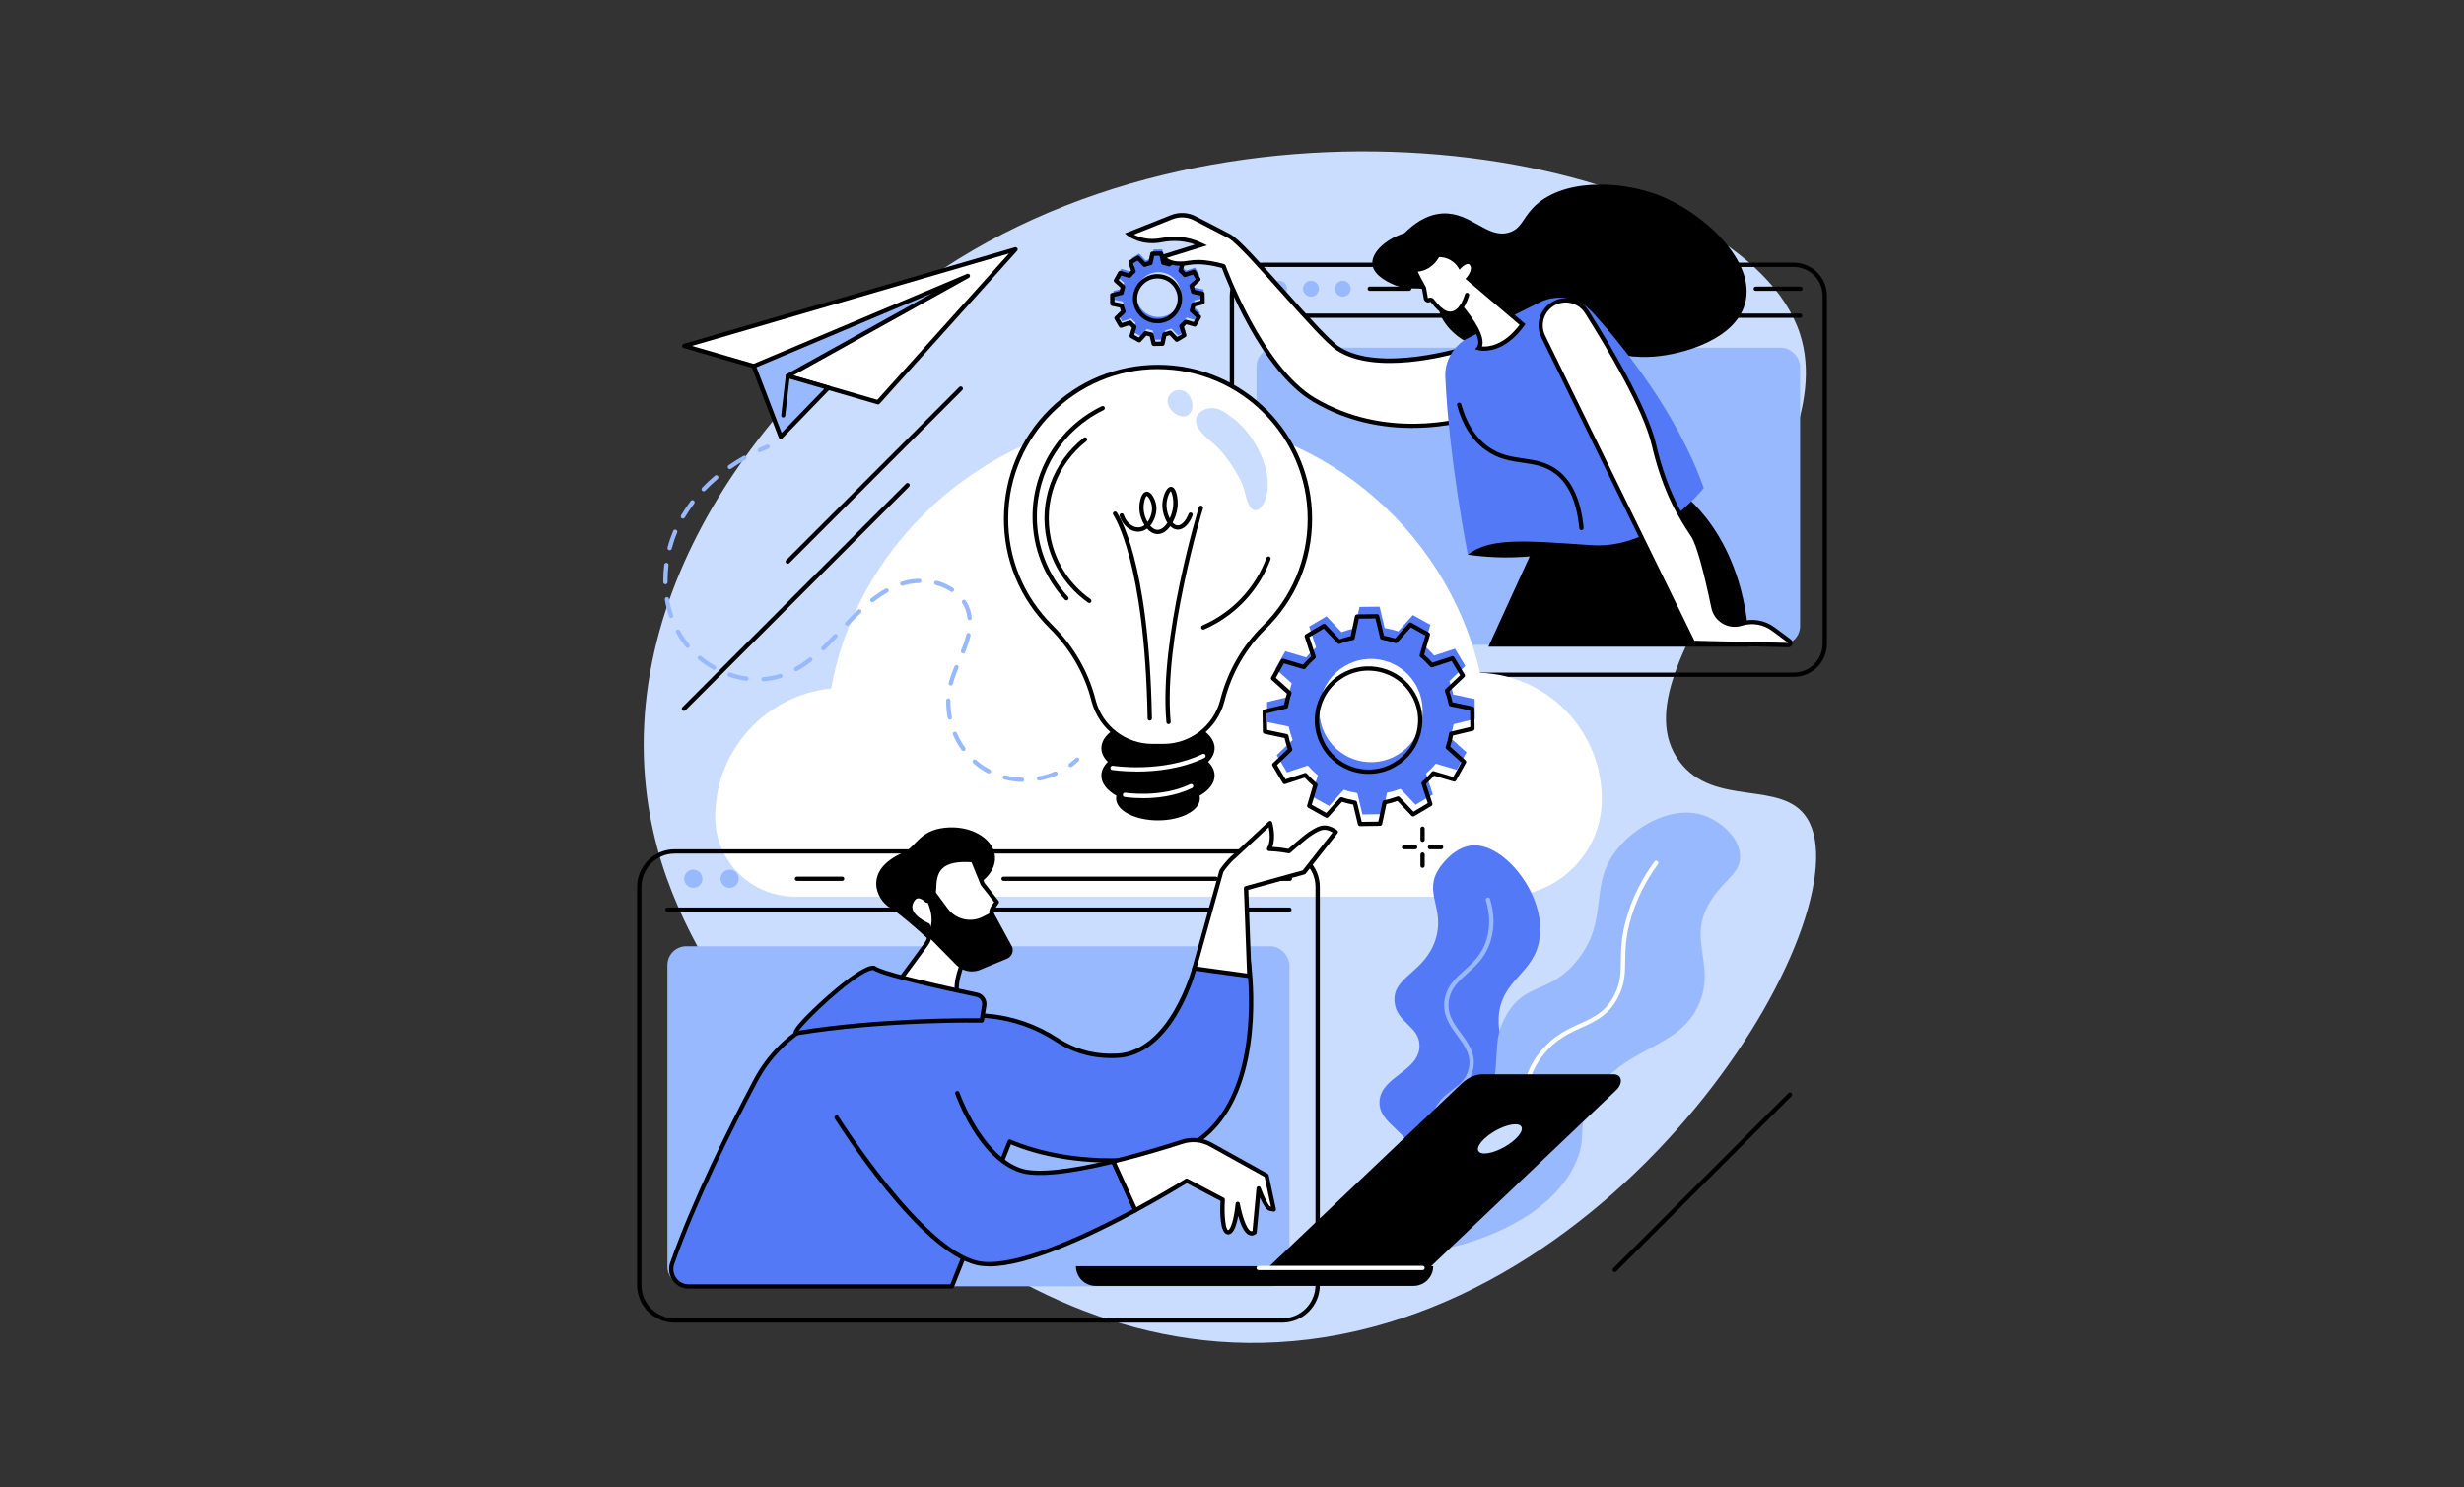 <?xml version="1.0" encoding="UTF-8"?>
<svg id="Group_1021" data-name="Group 1021" xmlns="http://www.w3.org/2000/svg" viewBox="0 0 530 320">
  <rect x="0" y="0" width="530" height="320" fill="#333333" stroke="none"/>
  <defs>
    <style>
      .cls-1, .cls-2, .cls-3, .cls-4, .cls-5 {
        stroke-width: 0px;
      }

      .cls-2 {
        fill: #5479f7;
      }

      .cls-3 {
        fill: #99b9ff;
      }

      .cls-4 {
        fill: #caddff;
      }

      .cls-5 {
        fill: #fff;
      }
    </style>
  </defs>
  <g id="Cloud_collaboration" data-name="Cloud collaboration">
    <path class="cls-4" d="m209.28,53.84c-34.86,20.27-74.66,63.88-70.53,113.52,1.78,21.39,11.1,36.48,18.02,47.7,4.56,7.39,49.26,77.43,117.98,73.7,74.6-4.05,126.79-92.29,113.96-112.7-5.34-8.5-20.03-2.17-27.49-12.28-15.28-20.72,35.84-61.55,25.94-91.98-11.76-36.16-109.69-57.61-177.89-17.96Z"/>
    <g>
      <path class="cls-1" d="m385.84,145.62h-114.19c-3.93,0-7.13-3.2-7.13-7.13V63.64c0-3.93,3.2-7.13,7.13-7.13h114.19c3.93,0,7.13,3.2,7.13,7.13v74.85c0,3.93-3.2,7.13-7.13,7.13Zm-114.19-88.18c-3.42,0-6.2,2.78-6.2,6.2v74.85c0,3.42,2.78,6.2,6.2,6.2h114.19c3.42,0,6.2-2.78,6.2-6.2V63.64c0-3.42-2.78-6.2-6.2-6.2h-114.19Z"/>
      <g>
        <path class="cls-1" d="m387.2,68.38h-116.92c-.26,0-.46-.21-.46-.46s.21-.46.46-.46h116.92c.26,0,.46.21.46.46s-.21.46-.46.46Z"/>
        <path class="cls-3" d="m276.86,62.11c0,.94-.77,1.71-1.71,1.71s-1.71-.77-1.71-1.71.77-1.71,1.71-1.71,1.71.77,1.71,1.71Z"/>
        <path class="cls-3" d="m283.7,62.11c0,.94-.77,1.71-1.71,1.71s-1.71-.77-1.71-1.71.77-1.71,1.71-1.71,1.71.77,1.71,1.71Z"/>
        <path class="cls-3" d="m290.53,62.11c0,.94-.77,1.71-1.71,1.71s-1.71-.77-1.71-1.71.77-1.71,1.71-1.71,1.71.77,1.71,1.71Z"/>
        <path class="cls-1" d="m387.29,62.57h-9.63c-.26,0-.46-.21-.46-.46s.21-.46.46-.46h9.63c.26,0,.46.21.46.46s-.21.46-.46.46Z"/>
        <path class="cls-1" d="m373.33,62.57h-39.87c-.26,0-.46-.21-.46-.46s.21-.46.46-.46h39.87c.26,0,.46.21.46.46s-.21.46-.46.46Z"/>
        <path class="cls-1" d="m303.12,62.57h-8.49c-.26,0-.46-.21-.46-.46s.21-.46.46-.46h8.49c.26,0,.46.21.46.46s-.21.46-.46.46Z"/>
      </g>
      <rect class="cls-3" x="270.28" y="74.8" width="116.92" height="63.93" rx="4.06" ry="4.06"/>
    </g>
    <path class="cls-5" d="m344.54,171.86c0-14.67-11.64-26.62-26.19-27.12-7.29-31.61-35.61-55.18-69.44-55.18s-64.14,25.26-70.13,58.55c-14.01,1.42-24.94,13.25-24.94,27.64,0,.06,0,.13,0,.19.06,9.4,7.77,16.96,17.17,16.96h152.39c11.36,0,20.84-8.98,21.13-20.34,0-.23,0-.47,0-.71Z"/>
    <g>
      <path class="cls-1" d="m275.8,284.55h-130.67c-4.46,0-8.09-3.63-8.09-8.09v-85.66c0-4.46,3.63-8.09,8.09-8.09h130.67c4.46,0,8.09,3.63,8.09,8.09v85.66c0,4.46-3.63,8.09-8.09,8.09Zm-130.67-100.91c-3.95,0-7.16,3.21-7.16,7.16v85.66c0,3.95,3.21,7.16,7.16,7.16h130.67c3.95,0,7.16-3.21,7.16-7.16v-85.66c0-3.95-3.21-7.16-7.16-7.16h-130.67Z"/>
      <g>
        <path class="cls-1" d="m277.36,196.16h-133.8c-.26,0-.46-.21-.46-.46s.21-.46.46-.46h133.8c.26,0,.46.21.46.46s-.21.46-.46.46Z"/>
        <path class="cls-3" d="m151.09,189.05c0,1.08-.88,1.96-1.96,1.96s-1.96-.88-1.96-1.96.88-1.96,1.96-1.96,1.96.88,1.96,1.96Z"/>
        <path class="cls-3" d="m158.91,189.05c0,1.08-.88,1.96-1.96,1.96s-1.96-.88-1.96-1.96.88-1.96,1.96-1.96,1.96.88,1.96,1.96Z"/>
        <circle class="cls-5" cx="164.78" cy="189.05" r="1.96" transform="translate(-57.07 305.99) rotate(-76.72)"/>
        <path class="cls-1" d="m277.46,189.51h-11.02c-.26,0-.46-.21-.46-.46s.21-.46.46-.46h11.02c.26,0,.46.21.46.46s-.21.46-.46.46Z"/>
        <path class="cls-1" d="m261.49,189.51h-45.63c-.26,0-.46-.21-.46-.46s.21-.46.46-.46h45.63c.26,0,.46.21.46.46s-.21.46-.46.46Z"/>
        <path class="cls-1" d="m181.14,189.51h-9.71c-.26,0-.46-.21-.46-.46s.21-.46.46-.46h9.71c.26,0,.46.21.46.46s-.21.46-.46.46Z"/>
      </g>
      <rect class="cls-3" x="143.56" y="203.57" width="133.8" height="73.16" rx="4.06" ry="4.06"/>
    </g>
    <g>
      <path class="cls-1" d="m259.87,163.9c.89-.88,1.39-1.89,1.39-2.96,0-3.52-5.45-6.37-12.18-6.37s-12.18,2.85-12.18,6.37c0,1.07.5,2.08,1.39,2.96-.89.88-1.39,1.89-1.39,2.96,0,1.67,1.23,3.19,3.24,4.33-.04.19-.07.38-.07.58,0,2.6,4.04,4.72,9.01,4.72s9.01-2.11,9.01-4.72c0-.2-.03-.39-.07-.58,2.01-1.14,3.24-2.66,3.24-4.33,0-1.07-.5-2.08-1.39-2.96Z"/>
      <g>
        <g>
          <path class="cls-5" d="m281.76,111.62c0-18.05-14.63-32.68-32.68-32.68-18.02,0-32.56,14.44-32.68,32.46-.06,9.17,3.66,17.48,9.69,23.45,4.35,4.31,7.52,9.66,9.07,15.59l.07.29c1.5,5.75,6.69,9.77,12.63,9.77h2.44c5.94,0,11.14-4.02,12.63-9.77l.05-.17c1.53-5.88,4.57-11.29,8.93-15.53,6.08-5.93,9.86-14.22,9.86-23.39Z"/>
          <path class="cls-1" d="m250.3,160.95h-2.44c-6.15,0-11.53-4.16-13.08-10.11l-.07-.29c-1.49-5.75-4.59-11.06-8.94-15.37-6.4-6.33-9.89-14.78-9.83-23.78.06-8.84,3.53-17.11,9.77-23.31,6.24-6.2,14.54-9.61,23.38-9.61,0,0,0,0,0,0,18.28,0,33.14,14.87,33.14,33.14,0,9.01-3.55,17.43-10,23.72-4.22,4.12-7.27,9.42-8.8,15.32l-.04.17c-1.55,5.96-6.93,10.11-13.08,10.11Zm-1.22-81.55c-17.65,0-32.1,14.35-32.22,32-.06,8.75,3.34,16.96,9.55,23.12,4.48,4.43,7.65,9.89,9.19,15.8l.07.29c1.44,5.55,6.45,9.42,12.18,9.42h2.44c5.73,0,10.74-3.87,12.18-9.42l.04-.17c1.58-6.07,4.71-11.51,9.05-15.75,6.27-6.12,9.72-14.31,9.72-23.06,0-17.77-14.45-32.22-32.22-32.22Z"/>
        </g>
        <g>
          <path class="cls-1" d="m251.35,155.79c-.24,0-.44-.18-.46-.42-1.65-17.8,6.9-45.98,6.98-46.27.08-.24.33-.38.58-.31.24.07.38.33.31.58-.09.28-8.58,28.29-6.95,45.91.02.25-.16.48-.42.5-.01,0-.03,0-.04,0Z"/>
          <path class="cls-1" d="m247.31,155.03c-.25,0-.46-.2-.46-.45-.62-34.09-7.31-43.7-7.38-43.8-.15-.21-.1-.5.1-.65.21-.15.5-.1.65.1.28.39,6.93,9.95,7.56,44.32,0,.26-.2.47-.45.47,0,0,0,0,0,0Z"/>
          <path class="cls-1" d="m248.98,114.89s-.07,0-.11,0c-.83-.04-1.56-.5-2.14-1.17-.56.42-1.19.64-1.85.66-.02,0-.04,0-.06,0-1.71,0-3.34-1.37-3.99-3.35-.08-.24.05-.5.3-.58.24-.08.5.05.58.3.52,1.6,1.86,2.74,3.15,2.71.54-.01.98-.22,1.32-.48-.59-.94-.96-2.07-1.07-3.01-.16-1.39.17-3.03.74-3.75.21-.27.46-.41.73-.44.19-.02.49.01.83.29.66.54,1.22,1.8,1.32,2.93.12,1.4-.41,3.02-1.32,4.1.45.52.98.86,1.52.88.79.04,1.56-.58,2.18-1.5-.66-1.02-1.04-2.37-1.09-3.47-.07-1.67.56-3.36,1.19-3.97.29-.28.56-.32.73-.31.16.01.39.09.62.36.57.69.89,2.51.72,4.06-.12,1.02-.49,2.23-1.06,3.27.34.38.73.61,1.13.61.83-.01,1.77-1.03,2.3-2.47.09-.24.35-.36.59-.28.24.09.36.35.28.59-.67,1.85-1.91,3.06-3.15,3.07-.63,0-1.19-.27-1.65-.73-.72.99-1.64,1.69-2.71,1.69Zm-2.32-8.2c-.27.1-.82,1.56-.64,3.17.09.83.39,1.71.82,2.44.66-.88,1.05-2.16.95-3.23-.11-1.27-.87-2.35-1.13-2.38Zm5.18-1.02c-.32.28-.99,1.67-.92,3.27.04.87.3,1.82.69,2.58.37-.78.63-1.66.72-2.51.17-1.5-.21-3-.49-3.35Z"/>
        </g>
        <path class="cls-4" d="m259.09,93.74c1.04,1,2.2,1.86,3.2,2.91,1.07,1.13,1.99,2.46,2.84,3.75.83,1.26,1.6,2.59,2.17,3.98.26.64.4,1.34.59,2,.29,1.02.76,3.32,2.14,3.4.76.05,1.31-.73,1.66-1.3.62-1.01.9-2.19.99-3.36.19-2.46-.45-4.93-1.42-7.17-1-2.33-2.42-4.5-4.18-6.31-.73-.75-1.55-1.48-2.44-2.08-.03-.02-.05-.04-.08-.06-1.03-.78-2.17-1.58-3.5-1.69-1.01-.08-2.09.2-2.88.85-1.92,1.59-.5,3.72.9,5.07Z"/>
        <path class="cls-4" d="m256.25,88.48c.43-.89.28-2.41-.4-3.26,0-.03-.01-.05-.03-.08-1.19-1.96-4.22-1.48-4.65.81-.46,2.4,3.76,5.26,5.08,2.53Z"/>
        <path class="cls-1" d="m258.83,135.44c-.18,0-.35-.1-.43-.28-.1-.23,0-.51.24-.61,6.35-2.75,11.38-8.05,13.78-14.54.09-.24.36-.36.6-.27.24.09.36.36.27.6-2.49,6.72-7.7,12.21-14.28,15.07-.06.03-.12.04-.18.04Z"/>
        <path class="cls-1" d="m229.39,129.16c-.13,0-.25-.05-.34-.15-4.48-4.88-6.95-11.22-6.95-17.85,0-10.2,5.7-19.31,14.88-23.77.23-.11.51-.02.62.21.11.23.02.51-.21.62-8.86,4.31-14.36,13.1-14.36,22.94,0,6.4,2.38,12.52,6.7,17.23.17.19.16.48-.03.65-.09.08-.2.12-.31.12Z"/>
        <path class="cls-1" d="m234.31,129.72c-.09,0-.19-.03-.27-.08-4.53-3.2-7.68-7.94-8.86-13.37-1.82-8.34,1.23-16.81,7.94-22.09.2-.16.49-.12.65.08.16.2.12.49-.08.65-6.43,5.06-9.35,13.17-7.61,21.17,1.13,5.2,4.14,9.74,8.49,12.81.21.15.26.44.11.65-.09.13-.23.2-.38.2Z"/>
      </g>
      <path class="cls-5" d="m244.49,165.98c-3.11,0-5.21-.33-5.26-.33-.25-.04-.42-.28-.38-.53.04-.25.28-.42.53-.38.1.02,10.63,1.64,19.29-2.53.23-.11.51-.01.62.22.11.23.01.51-.22.62-5,2.41-10.6,2.94-14.57,2.94Z"/>
      <path class="cls-5" d="m245.8,171.71c-2.23,0-3.76-.24-3.9-.26-.25-.04-.42-.28-.38-.53.04-.25.28-.42.53-.38.08.01,7.7,1.18,13.95-1.83.23-.11.51-.01.62.22.11.23.01.51-.22.62-3.68,1.77-7.72,2.17-10.6,2.17Z"/>
    </g>
    <g>
      <path class="cls-2" d="m245.03,54.56l-1.61.96.64,1.95c-.33.29-.64.6-.91.94l-1.96-.58-.91,1.64,1.52,1.37c-.14.41-.25.84-.32,1.26l-1.99.48.03,1.87,2,.42c.08.42.2.84.36,1.26l-1.48,1.41.96,1.61,1.95-.64c.29.33.6.64.94.91l-.58,1.96,1.64.91,1.37-1.52c.41.14.84.25,1.26.32l.48,1.99,1.87-.03.42-2c.42-.08.84-.2,1.26-.36l1.41,1.48,1.61-.96-.64-1.95c.33-.29.64-.6.91-.94l1.96.58.91-1.64-1.52-1.37c.14-.41.25-.84.32-1.26l1.99-.48-.03-1.87-2-.42c-.08-.42-.2-.84-.36-1.26l1.48-1.41-.96-1.61-1.95.64c-.29-.33-.6-.64-.94-.91l.58-1.96-1.64-.91-1.37,1.52c-.41-.14-.84-.25-1.26-.32l-.48-1.99-1.87.03-.42,2c-.42.08-.84.2-1.26.36l-1.41-1.48Zm8.31,6.34c1.37,2.29.62,5.25-1.67,6.62-2.29,1.37-5.25.62-6.62-1.67-1.37-2.29-.62-5.25,1.67-6.62,2.29-1.37,5.25-.62,6.62,1.67Z"/>
      <path class="cls-1" d="m248.17,74.44c-.21,0-.4-.15-.45-.35l-.41-1.7c-.25-.05-.5-.11-.74-.19l-1.17,1.3c-.14.16-.38.2-.57.1l-1.64-.91c-.19-.11-.28-.33-.22-.54l.49-1.67c-.19-.17-.37-.35-.55-.53l-1.66.54c-.21.07-.43-.02-.54-.2l-.96-1.61c-.11-.19-.08-.42.08-.57l1.27-1.2c-.08-.24-.15-.49-.21-.74l-1.71-.36c-.21-.04-.36-.23-.37-.45l-.03-1.87c0-.22.14-.41.35-.46l1.7-.41c.05-.25.11-.5.19-.74l-1.3-1.17c-.16-.14-.2-.38-.09-.57l.91-1.64c.11-.19.33-.28.54-.22l1.67.49c.17-.19.35-.37.53-.55l-.54-1.66c-.07-.21.02-.43.2-.54l1.61-.96c.19-.11.42-.08.57.08l1.2,1.27c.24-.08.49-.15.74-.21l.36-1.71c.04-.21.23-.36.45-.37l1.87-.03c.22,0,.41.14.46.35l.41,1.7c.25.05.5.11.74.19l1.17-1.3c.14-.16.38-.2.57-.1l1.64.91c.19.11.28.33.22.54l-.49,1.67c.19.17.37.35.55.53l1.66-.54c.21-.07.43.02.54.2l.96,1.61c.11.19.08.42-.08.57l-1.27,1.2c.08.24.15.49.21.74l1.71.36c.21.04.36.23.37.45l.03,1.87c0,.22-.14.41-.35.46l-1.7.41c-.05.25-.11.5-.19.74l1.3,1.17c.16.14.2.38.1.57l-.91,1.64c-.11.19-.33.28-.54.22l-1.67-.49c-.17.19-.35.37-.54.55l.54,1.66c.07.21-.02.43-.2.54l-1.61.96c-.19.11-.42.08-.57-.08l-1.2-1.27c-.24.08-.49.15-.74.21l-.36,1.71c-.04.21-.23.36-.45.37l-1.87.03s0,0,0,0Zm-1.74-3.24c.05,0,.1,0,.15.03.39.13.79.23,1.19.3.18.03.33.17.37.35l.39,1.63,1.13-.02.35-1.64c.04-.18.18-.32.36-.36.4-.08.79-.19,1.18-.34.17-.07.37-.02.5.11l1.16,1.22.97-.58-.52-1.59c-.06-.18,0-.37.14-.49.31-.27.6-.57.86-.88.12-.14.31-.2.49-.15l1.61.47.55-.99-1.25-1.12c-.14-.12-.19-.32-.13-.5.13-.39.23-.79.3-1.19.03-.18.17-.33.35-.37l1.63-.39-.02-1.13-1.64-.34c-.18-.04-.32-.18-.36-.36-.08-.39-.19-.79-.34-1.18-.07-.17-.02-.37.11-.5l1.22-1.16-.58-.97-1.59.52c-.18.06-.37,0-.49-.14-.27-.31-.57-.6-.88-.86-.14-.12-.2-.31-.15-.49l.47-1.61-.99-.55-1.12,1.25c-.12.14-.32.19-.5.13-.39-.13-.79-.23-1.19-.3-.18-.03-.33-.17-.37-.35l-.39-1.63-1.13.02-.35,1.64c-.04.18-.18.32-.36.36-.39.08-.79.19-1.18.34-.17.07-.37.02-.5-.11l-1.16-1.22-.97.58.52,1.59c.06.18,0,.37-.14.49-.31.27-.6.57-.86.88-.12.14-.31.2-.49.15l-1.61-.47-.55.99,1.25,1.12c.14.12.19.32.13.5-.13.39-.23.79-.3,1.19-.03.18-.17.33-.35.37l-1.63.39.02,1.13,1.64.34c.18.04.32.18.36.36.08.4.19.79.34,1.18.07.17.02.37-.11.5l-1.22,1.16.58.97,1.59-.52c.18-.06.37,0,.49.14.27.31.57.6.88.86.14.12.2.31.15.49l-.47,1.61.99.55,1.12-1.25c.09-.1.22-.15.34-.15Zm2.55-1.65c-1.8,0-3.56-.92-4.55-2.58-.72-1.21-.93-2.64-.59-4.01.35-1.37,1.2-2.52,2.42-3.25,2.5-1.49,5.76-.67,7.25,1.83h0c.72,1.21.93,2.64.59,4.01-.35,1.37-1.2,2.52-2.42,3.25-.85.51-1.78.75-2.7.75Zm-.02-9.65c-.76,0-1.53.2-2.23.62-1,.6-1.71,1.55-1.99,2.68-.29,1.13-.11,2.3.48,3.3,1.23,2.07,3.92,2.74,5.98,1.51,1-.6,1.71-1.55,1.99-2.68.29-1.13.11-2.3-.48-3.3-.82-1.37-2.27-2.13-3.75-2.13Z"/>
    </g>
    <g>
      <path class="cls-1" d="m310.39,68.82c3.52,6,11.77,7.18,13.62,7.39,7.52.84,13.07-2.77,14.57-3.83,2.6,1.6,8.92,4.97,17.15,4.34,6.51-.5,17.48-3.75,19.61-11.36,2.54-9.12-8.93-19.7-18.76-23.44-8.25-3.14-20.83-3.53-26.85,2.81-2.21,2.33-2.55,4.53-5.17,5.3-4.69,1.37-8.14-4.4-14.21-4.11-3.64.18-6.49,2.45-8.25,4.22-4.49,1.48-7.23,4.46-6.9,6.85.35,2.49,4,4.01,4.71,4.3,3.69,1.53,5.65-.01,7.84,1.59,1.94,1.42,1.15,3.4,2.64,5.95Z"/>
      <g>
        <path class="cls-5" d="m315.21,74.99s-18.46,5.9-27.43,0c-4.22-2.77-19.92-22.35-23.33-24.16-2.07-1.1-5.29-2.75-7.49-3.88-1.54-.79-3.34-.87-4.94-.23l-9.17,3.65s2.67,2.14,7.02,1.29c2.8-.55,5.71-.27,8.29.95l.18.08-8.24,2.56s1.25,2.08,5.66,1.28c2.33-.42,5.14.1,7.27.69l.15.08s7.88,21.86,19.43,28.71c16.81,9.96,34.47,3.7,34.47,3.7l-1.87-14.72Z"/>
        <path class="cls-1" d="m303.85,92.08c-6.26,0-13.97-1.23-21.46-5.67-11.13-6.59-18.72-26.48-19.56-28.76-1.95-.53-4.71-1.06-6.97-.66-4.68.85-6.09-1.4-6.14-1.5l-.3-.51,7.6-2.37c-2.19-.81-4.6-.99-7.04-.51-4.51.89-7.28-1.29-7.4-1.38l-.62-.5,9.91-3.94c1.73-.69,3.67-.6,5.32.25,2.29,1.17,5.46,2.8,7.5,3.88,1.79.95,6.54,6.28,11.58,11.92,4.79,5.36,9.74,10.91,11.78,12.25,8.68,5.71,26.85,0,27.03-.05l.53-.17,1.99,15.64-.35.12c-.1.04-5.63,1.94-13.4,1.94Zm-46.25-36.16c1.97,0,4.03.43,5.57.86l.09.04.31.16.06.17c.08.22,7.95,21.79,19.23,28.47,15.12,8.96,31.16,4.57,33.72,3.77l-1.76-13.79c-3.16.94-18.99,5.24-27.29-.22-2.15-1.41-7.14-7-11.96-12.41-4.76-5.34-9.68-10.85-11.32-11.72-2.04-1.08-5.19-2.71-7.48-3.88-1.42-.72-3.08-.8-4.56-.21l-8.31,3.31c1.04.54,3.11,1.29,5.9.74,3-.59,5.96-.25,8.58.99l1.25.59-8.65,2.69c.64.48,2.04,1.09,4.72.61.61-.11,1.26-.16,1.91-.16Z"/>
      </g>
      <path class="cls-1" d="m354.17,111.64s-16.05,10.9-38.45,7.69c0,0,3.03-5.85,8.2-7.95,5.18-2.1,30.25.26,30.25.26Z"/>
      <path class="cls-1" d="m376.26,139.14c-1-24.45-15.09-33.46-15.09-33.46l-29.04,7.24-11.98,26.21h56.11Z"/>
      <path class="cls-2" d="m315.84,72.7l15.27-7.63c3.87-1.93,8.56-1.06,11.46,2.15,6.66,7.35,18.14,21.57,23.91,37.76,0,0-10.37,13.23-24.09,12.31-13.72-.92-21.81-1.8-26.66,2.05,0,0-4.04-20.29-4.85-38.21-.16-3.54,1.79-6.84,4.96-8.43Z"/>
      <path class="cls-1" d="m340.16,114.06c-.24,0-.44-.18-.46-.42-.52-5.53-2.25-9.47-5.14-11.7-2.21-1.7-4.55-2.04-7.02-2.39-2.6-.37-5.29-.76-8.03-2.75-2.88-2.09-4.93-5.32-6.1-9.6-.07-.25.08-.5.33-.57.25-.07.5.08.57.33,1.11,4.07,3.04,7.13,5.75,9.09,2.55,1.85,5.13,2.22,7.62,2.58,2.48.36,5.05.73,7.45,2.58,3.11,2.39,4.96,6.54,5.5,12.34.02.25-.16.48-.42.5-.01,0-.03,0-.04,0Z"/>
      <g>
        <path class="cls-5" d="m364.17,138.3l-32.24-65.92c-1.3-2.67-.21-5.88,2.45-7.2h0c2.47-1.22,5.47-.38,6.94,1.96,4.3,6.82,12.54,20.54,14.39,28.45,2.53,10.83,6.21,16.19,8.46,19.64,1.45,2.23,3.28,10.14,4.38,15.46.56,2.7,3.33,4.33,5.96,3.5h0c2.35-.74,4.92-.31,6.9,1.16l3.47,2.58c.38.28.17.88-.3.86l-20.42-.48Z"/>
        <path class="cls-1" d="m384.61,139.24s-.02,0-.02,0l-20.7-.48-.12-.25-32.24-65.92c-1.41-2.89-.22-6.39,2.67-7.82,2.69-1.33,5.94-.42,7.54,2.12,4.61,7.3,12.61,20.71,14.45,28.59,2.42,10.37,5.87,15.63,8.15,19.12l.24.37c1.45,2.23,3.22,9.72,4.45,15.62.24,1.16.97,2.17,1.99,2.77,1.02.6,2.25.74,3.38.38,2.5-.79,5.23-.33,7.32,1.23l3.47,2.58c.34.25.47.67.33,1.06-.13.39-.48.64-.89.64Zm-20.14-1.4l20.14.47.29-.4-.28.37-3.47-2.58c-1.86-1.38-4.28-1.79-6.48-1.09-1.39.44-2.89.27-4.13-.46-1.25-.73-2.13-1.96-2.43-3.38-1.71-8.22-3.24-13.65-4.32-15.3l-.24-.37c-2.32-3.54-5.82-8.89-8.28-19.41-1.81-7.74-9.75-21.06-14.33-28.31-1.35-2.14-4.08-2.91-6.35-1.79-2.43,1.2-3.43,4.15-2.24,6.58l32.12,65.67Z"/>
      </g>
      <g>
        <g>
          <path class="cls-5" d="m315.88,59.94s1.59-1.81.73-3.12c-.86-1.32-2.57.43-2.57.43,0,0-1.45-2.51-4.75-2.42,0,0-1.41,3.21-5.01,3.19,0,0,.82,1.88,2.04,3.96l.39,2.24c.06.34.44.51.73.34h0c.22-.13.51-.07.66.13.89,1.17,1.86,2.15,2.81,2.58,1.33.59,2.52-.02,3.41-1.16,2.11,2.55,5.21,6.89,3.76,8.77,0,0,4.74,1.37,9.42-5.07l-11.62-9.87Z"/>
          <path class="cls-1" d="m319.24,75.47c-.76,0-1.24-.13-1.3-.15l-.65-.19.42-.54c.88-1.14-.4-4.02-3.41-7.77-1.07,1.1-2.35,1.42-3.59.86-.92-.41-1.93-1.33-2.98-2.72-.01-.02-.04-.03-.06-.02-.27.16-.6.18-.88.04-.28-.13-.49-.39-.54-.7l-.38-2.16c-1.19-2.05-1.99-3.86-2.02-3.93l-.29-.65h.71s.02,0,.03,0c3.22,0,4.51-2.79,4.56-2.91l.12-.27h.29c2.66-.08,4.22,1.41,4.84,2.18.42-.33,1.11-.76,1.79-.69.44.04.82.28,1.09.7.79,1.21,0,2.64-.48,3.31l11.61,9.86-.25.35c-3.39,4.66-6.82,5.39-8.63,5.39Zm-.47-.94c1.31.12,4.65-.12,8.09-4.65l-11.65-9.89.31-.35s1.34-1.57.69-2.56c-.15-.23-.3-.27-.4-.28-.48-.05-1.18.5-1.45.78l-.43.44-.31-.53c-.05-.09-1.28-2.13-4.07-2.19-.42.77-1.81,2.85-4.59,3.15.34.71.96,1.97,1.73,3.3l.04.07.41,2.32.04.02c.42-.25.97-.14,1.27.25.96,1.27,1.85,2.09,2.63,2.44,1.26.56,2.25-.24,2.86-1.02l.36-.45.37.44c2.34,2.84,4.83,6.53,4.11,8.72Z"/>
        </g>
        <path class="cls-1" d="m314.31,66.57c-.11,0-.21-.04-.3-.11-.2-.16-.22-.46-.06-.65.54-.64,1.02-2.01,1.16-2.49.07-.25.33-.39.57-.31.25.07.39.33.31.57-.02.08-.57,1.91-1.34,2.83-.09.11-.22.16-.35.16Z"/>
      </g>
    </g>
    <g>
      <path class="cls-2" d="m285.31,132.59l-3.71,2.21,1.47,4.48c-.77.67-1.47,1.38-2.1,2.15l-4.51-1.33-2.1,3.77,3.51,3.15c-.33.95-.57,1.92-.74,2.91l-4.58,1.1.06,4.31,4.61.97c.19.98.47,1.94.82,2.89l-3.42,3.25,2.21,3.71,4.48-1.47c.67.77,1.39,1.47,2.15,2.1l-1.33,4.51,3.77,2.1,3.15-3.51c.95.33,1.92.57,2.91.74l1.1,4.58,4.32-.06.97-4.61c.98-.19,1.94-.47,2.89-.83l3.25,3.42,3.71-2.21-1.47-4.48c.77-.67,1.47-1.38,2.1-2.15l4.51,1.33,2.1-3.77-3.51-3.15c.33-.95.57-1.92.74-2.91l4.58-1.1-.06-4.31-4.61-.97c-.19-.98-.47-1.94-.82-2.89l3.42-3.25-2.21-3.71-4.48,1.47c-.67-.77-1.38-1.47-2.15-2.1l1.33-4.51-3.77-2.1-3.15,3.51c-.95-.33-1.92-.57-2.91-.74l-1.1-4.58-4.32.06-.97,4.61c-.98.19-1.94.47-2.89.82l-3.25-3.42Zm19.13,14.58c3.14,5.27,1.42,12.09-3.85,15.23-5.27,3.14-12.09,1.42-15.23-3.85-3.14-5.27-1.42-12.09,3.85-15.23,5.27-3.14,12.09-1.42,15.23,3.85Z"/>
      <path class="cls-1" d="m292.54,177.74c-.21,0-.4-.15-.45-.35l-1.03-4.29c-.81-.15-1.61-.35-2.39-.6l-2.94,3.28c-.14.16-.38.2-.57.1l-3.77-2.1c-.19-.11-.28-.33-.22-.54l1.25-4.22c-.62-.53-1.21-1.11-1.77-1.72l-4.19,1.37c-.21.07-.43-.02-.54-.2l-2.21-3.71c-.11-.19-.08-.42.08-.57l3.2-3.04c-.28-.78-.51-1.58-.68-2.37l-4.31-.91c-.21-.04-.36-.23-.37-.45l-.06-4.32c0-.22.14-.41.35-.46l4.29-1.03c.15-.81.35-1.61.6-2.39l-3.28-2.94c-.16-.14-.2-.38-.1-.57l2.1-3.77c.11-.19.33-.28.54-.22l4.22,1.25c.53-.62,1.11-1.21,1.72-1.77l-1.37-4.19c-.07-.21.02-.43.2-.54l3.71-2.21c.19-.11.42-.08.57.08l3.04,3.2c.78-.28,1.58-.51,2.37-.68l.91-4.31c.04-.21.23-.36.45-.37l4.31-.06c.21-.01.41.14.46.35l1.03,4.29c.81.15,1.61.35,2.39.6l2.94-3.28c.14-.16.38-.2.57-.1l3.77,2.1c.19.11.28.33.22.54l-1.25,4.22c.62.53,1.21,1.11,1.77,1.72l4.19-1.37c.21-.07.43.02.54.2l2.21,3.71c.11.19.08.42-.08.57l-3.2,3.04c.28.78.51,1.58.68,2.37l4.31.91c.21.04.36.23.37.45l.06,4.31c0,.22-.14.41-.35.46l-4.29,1.03c-.15.81-.35,1.61-.6,2.39l3.28,2.94c.16.14.2.38.09.57l-2.1,3.77c-.11.19-.33.28-.54.22l-4.22-1.25c-.53.62-1.11,1.21-1.72,1.77l1.37,4.19c.07.21-.02.43-.2.54l-3.71,2.21c-.19.11-.42.08-.57-.08l-3.04-3.2c-.78.28-1.58.51-2.37.68l-.91,4.31c-.04.21-.23.36-.45.37l-4.32.06s0,0,0,0Zm-4.01-6.25c.05,0,.1,0,.15.03.92.32,1.88.56,2.84.72.18.03.33.17.37.35l1.02,4.22,3.57-.05.89-4.24c.04-.18.18-.32.36-.36.94-.18,1.89-.45,2.82-.8.17-.07.37-.02.5.11l2.99,3.15,3.07-1.83-1.35-4.13c-.06-.18,0-.37.14-.49.75-.65,1.44-1.35,2.04-2.1.12-.14.31-.2.49-.15l4.16,1.23,1.74-3.12-3.23-2.9c-.14-.12-.19-.32-.13-.5.32-.92.56-1.87.72-2.84.03-.18.17-.33.35-.37l4.22-1.02-.05-3.57-4.24-.89c-.18-.04-.32-.18-.36-.36-.18-.94-.45-1.89-.8-2.82-.07-.17-.02-.37.11-.5l3.15-2.99-1.83-3.07-4.13,1.35c-.18.06-.37,0-.49-.14-.65-.75-1.35-1.44-2.1-2.04-.14-.12-.2-.31-.15-.49l1.23-4.16-3.12-1.74-2.9,3.23c-.12.14-.32.19-.5.13-.92-.32-1.88-.56-2.84-.72-.18-.03-.33-.17-.37-.35l-1.02-4.22-3.57.05-.89,4.24c-.04.18-.18.32-.36.36-.94.18-1.89.45-2.82.8-.17.07-.37.02-.5-.11l-2.99-3.15-3.07,1.83,1.35,4.13c.06.18,0,.37-.14.49-.75.65-1.44,1.35-2.04,2.1-.12.14-.31.2-.49.15l-4.16-1.23-1.74,3.12,3.23,2.9c.14.12.19.32.13.5-.32.92-.56,1.88-.72,2.84-.03.18-.17.33-.35.37l-4.22,1.02.05,3.57,4.24.89c.18.04.32.18.36.36.18.94.45,1.89.8,2.82.07.17.02.37-.11.5l-3.15,2.99,1.83,3.07,4.13-1.35c.18-.06.37,0,.49.14.65.75,1.35,1.43,2.1,2.04.14.12.2.31.15.49l-1.23,4.16,3.12,1.74,2.9-3.23c.09-.1.22-.15.34-.15Zm5.87-5c-3.94,0-7.79-2.01-9.96-5.64-1.58-2.65-2.04-5.77-1.28-8.76.76-3,2.64-5.52,5.29-7.1,2.65-1.58,5.77-2.04,8.76-1.28,3,.76,5.52,2.64,7.1,5.29,1.58,2.65,2.04,5.77,1.28,8.76-.76,3-2.64,5.52-5.29,7.1-1.85,1.11-3.89,1.63-5.91,1.63Zm-.04-22.22c-1.9,0-3.77.51-5.44,1.51-5.04,3.01-6.69,9.56-3.69,14.6,3.01,5.04,9.56,6.69,14.6,3.69,2.44-1.46,4.17-3.78,4.87-6.53.7-2.76.28-5.62-1.18-8.06h0c-1.46-2.44-3.78-4.17-6.54-4.87-.87-.22-1.75-.33-2.63-.33Z"/>
    </g>
    <g>
      <g>
        <polygon class="cls-5" points="147.18 74.41 188.86 86.53 218.44 53.64 147.18 74.41"/>
        <path class="cls-1" d="m188.86,87s-.09,0-.13-.02l-41.68-12.12c-.2-.06-.33-.24-.33-.44s.14-.39.33-.44l71.26-20.78c.2-.06.41.02.52.2.11.18.09.4-.05.56l-29.58,32.9c-.09.1-.22.15-.34.15Zm-40.02-12.59l39.87,11.6,28.3-31.47-68.17,19.88Z"/>
      </g>
      <g>
        <polygon class="cls-3" points="167.94 93.97 162.13 78.76 208.18 59.34 169.45 80.89 178.17 83.43 167.94 93.97"/>
        <path class="cls-1" d="m167.94,94.43s-.06,0-.09,0c-.16-.03-.28-.14-.34-.29l-5.82-15.21c-.09-.23.02-.5.25-.59l46.06-19.42c.23-.1.49,0,.6.22.11.22.02.49-.19.61l-37.76,21.01,7.65,2.22c.16.05.28.17.32.33.04.16,0,.32-.12.44l-10.22,10.55c-.09.09-.21.14-.33.14Zm-5.22-15.42l5.4,14.11,9.18-9.47-7.97-2.32c-.18-.05-.31-.21-.33-.39-.02-.19.07-.37.23-.46l31.29-17.41-37.8,15.94Z"/>
      </g>
      <path class="cls-1" d="m168.47,89.81s-.03,0-.05,0c-.24-.03-.41-.24-.38-.48l.98-8.49c.03-.24.24-.4.48-.38.24.03.41.24.38.48l-.98,8.49c-.03.22-.21.38-.43.38Z"/>
    </g>
    <g>
      <path class="cls-3" d="m163.42,97.28c-.18,0-.34-.1-.42-.27-.11-.23,0-.51.23-.61.57-.26,1.14-.51,1.72-.74.24-.1.51.02.6.25.1.24-.02.51-.25.6-.56.23-1.13.47-1.68.73-.06.03-.13.04-.19.04Z"/>
      <path class="cls-3" d="m219.82,168.22s0,0-.01,0c-1.28-.04-2.54-.21-3.76-.52-.25-.06-.4-.31-.34-.56.06-.25.31-.4.56-.34,1.15.29,2.35.45,3.56.49.26,0,.46.22.45.48,0,.25-.21.45-.46.45Zm3.68-.28c-.22,0-.41-.16-.46-.38-.05-.25.12-.49.37-.54,1.19-.22,2.35-.56,3.44-1.02.24-.1.51.01.61.25.1.24-.01.51-.25.61-1.16.48-2.38.85-3.63,1.08-.03,0-.06,0-.08,0Zm-10.79-1.53c-.07,0-.15-.02-.22-.05-.23-.12-.45-.24-.68-.38-.86-.51-1.69-1.11-2.45-1.79-.19-.17-.21-.46-.04-.65.17-.19.46-.21.65-.04.72.64,1.49,1.21,2.3,1.68.21.12.42.24.64.35.23.12.31.4.19.63-.08.16-.24.25-.41.25Zm-5.49-4.85c-.14,0-.29-.07-.38-.19-.73-1.02-1.36-2.13-1.86-3.3-.1-.23,0-.51.24-.61.23-.1.51,0,.61.24.48,1.11,1.07,2.16,1.76,3.13.15.21.1.5-.11.65-.08.06-.18.09-.27.09Zm-2.92-6.74c-.22,0-.41-.15-.45-.37-.22-1.11-.33-2.24-.33-3.35,0-.14,0-.28,0-.42,0-.25.21-.45.46-.45,0,0,0,0,.01,0,.26,0,.46.22.45.48,0,.13,0,.27,0,.4,0,1.05.11,2.12.32,3.17.05.25-.11.49-.36.54-.03,0-.06,0-.09,0Zm.21-7.33s-.08,0-.12-.02c-.25-.07-.39-.32-.33-.57.35-1.3.85-2.58,1.25-3.54.1-.24.37-.35.6-.25.24.1.35.37.25.6-.39.94-.87,2.18-1.21,3.43-.06.21-.24.34-.45.34Zm-40.27-.91c-.24,0-.44-.19-.46-.43-.02-.26.17-.48.43-.5,1.21-.09,2.39-.32,3.52-.67.24-.08.5.06.58.3.08.24-.06.5-.3.58-1.2.38-2.45.62-3.73.71-.01,0-.02,0-.04,0Zm-3.69-.12s-.04,0-.06,0c-1.23-.17-2.47-.47-3.68-.88-.24-.08-.37-.35-.29-.59.08-.24.35-.37.59-.29,1.15.4,2.33.68,3.5.84.25.03.43.27.4.52-.03.23-.23.4-.46.4Zm10.69-2.05c-.16,0-.32-.09-.4-.24-.13-.22-.05-.51.18-.63,1-.56,1.98-1.22,3.01-2.02.2-.16.49-.12.65.08.16.2.12.49-.08.65-1.06.83-2.08,1.51-3.13,2.1-.07.04-.15.06-.23.06Zm-17.66-.32c-.08,0-.15-.02-.23-.06-1.1-.62-2.15-1.34-3.11-2.14-.2-.16-.22-.46-.06-.65.16-.2.45-.22.65-.06.92.76,1.93,1.45,2.98,2.04.22.13.3.41.18.63-.09.15-.24.24-.4.24Zm53.57-3.5c-.06,0-.12-.01-.17-.03-.24-.09-.35-.36-.26-.6.55-1.38.9-2.44,1.13-3.44.06-.25.31-.4.56-.35.25.06.41.31.35.56-.24,1.05-.6,2.15-1.17,3.58-.07.18-.25.29-.43.29Zm-30.06-.66c-.12,0-.24-.05-.34-.14-.18-.19-.17-.48.02-.65.77-.73,1.59-1.56,2.59-2.61.18-.19.47-.19.66-.02.19.18.19.47.02.65-1.01,1.06-1.84,1.9-2.62,2.64-.09.09-.2.13-.32.13Zm-29.18-.53c-.13,0-.26-.06-.36-.17-.6-.72-1.15-1.49-1.63-2.28-.17-.28-.33-.56-.49-.85-.12-.22-.04-.51.18-.63.22-.12.51-.04.63.18.15.27.31.55.47.81.46.75.98,1.48,1.56,2.17.16.2.14.49-.06.65-.09.07-.19.11-.3.11Zm34.32-4.79c-.11,0-.23-.04-.32-.13-.19-.18-.19-.47-.02-.65,1-1.05,1.84-1.89,2.63-2.64.19-.18.48-.17.65.02.18.19.17.48-.02.65-.78.74-1.6,1.56-2.59,2.6-.09.1-.21.14-.34.14Zm26.33-1.2c-.23,0-.43-.17-.46-.41-.05-.46-.15-.92-.27-1.37-.19-.67-.48-1.31-.86-1.89-.14-.22-.08-.5.14-.64.21-.14.5-.08.64.14.43.66.75,1.38.97,2.14.14.49.25,1.01.3,1.52.03.25-.15.48-.41.51-.02,0-.04,0-.05,0Zm-64.2-.45c-.19,0-.37-.12-.44-.31-.4-1.17-.71-2.4-.92-3.66-.04-.25.13-.49.38-.53.25-.04.49.13.53.38.2,1.2.5,2.39.88,3.51.08.24-.05.51-.29.59-.05.02-.1.02-.15.02Zm43.28-3.39c-.14,0-.27-.06-.37-.18-.16-.2-.12-.49.08-.65,1.06-.83,2.09-1.51,3.13-2.1.22-.12.51-.05.63.18.13.22.05.51-.18.63-1,.56-1.98,1.22-3.01,2.02-.08.07-.18.1-.28.1Zm17.12-2.21c-.09,0-.18-.02-.25-.08-.95-.63-2.04-1.11-3.24-1.43-.25-.07-.39-.32-.33-.57.07-.25.32-.39.57-.33,1.29.34,2.47.86,3.51,1.55.21.14.27.43.13.64-.09.14-.24.21-.39.21Zm-10.67-1.33c-.2,0-.38-.13-.44-.32-.08-.24.06-.5.3-.58.16-.05.31-.1.47-.14,1.05-.3,2.16-.46,3.3-.48.25,0,.47.2.47.45,0,.26-.2.47-.45.47-1.06.02-2.09.17-3.06.44-.15.04-.3.09-.44.13-.05.01-.09.02-.14.02Zm-50.96-.34c-.25,0-.46-.2-.46-.46,0-.14,0-.28,0-.42,0-1.1.07-2.22.21-3.33.03-.25.26-.43.52-.4.25.03.43.26.4.52-.13,1.07-.2,2.15-.2,3.22,0,.14,0,.27,0,.41,0,.26-.2.47-.46.47,0,0,0,0,0,0Zm.91-7.32s-.08,0-.12-.02c-.25-.07-.39-.32-.33-.57.32-1.21.73-2.41,1.21-3.56.1-.24.37-.35.61-.25.24.1.35.37.25.61-.47,1.11-.86,2.27-1.17,3.44-.06.21-.24.34-.45.34Zm2.85-6.8c-.08,0-.16-.02-.23-.06-.22-.13-.29-.41-.17-.63.62-1.06,1.33-2.11,2.09-3.11.15-.2.45-.24.65-.09.2.16.24.45.09.65-.74.97-1.42,1.99-2.03,3.02-.09.15-.24.23-.4.23Zm4.47-5.87c-.12,0-.23-.04-.32-.13-.18-.18-.19-.47-.01-.66.85-.89,1.77-1.75,2.73-2.56.2-.17.49-.14.65.05.17.2.14.49-.05.65-.94.79-1.83,1.63-2.66,2.5-.09.09-.21.14-.33.14Zm5.63-4.78c-.15,0-.29-.07-.38-.2-.15-.21-.09-.5.12-.64,1.01-.7,2.08-1.37,3.17-1.99.22-.13.51-.05.63.17.13.22.05.51-.17.63-1.07.6-2.11,1.26-3.1,1.94-.08.06-.17.08-.26.08Z"/>
      <path class="cls-3" d="m230.29,165.06c-.14,0-.28-.07-.38-.19-.15-.21-.1-.5.1-.65.49-.35.95-.74,1.38-1.14.19-.17.48-.17.65.02.17.19.16.48-.02.65-.46.43-.96.84-1.47,1.21-.08.06-.18.09-.27.09Z"/>
    </g>
    <path class="cls-1" d="m347.33,273.66c-.12,0-.24-.05-.33-.14-.18-.18-.18-.47,0-.66l37.69-37.69c.18-.18.47-.18.66,0,.18.18.18.47,0,.66l-37.69,37.69c-.09.09-.21.14-.33.14Z"/>
    <path class="cls-1" d="m147.12,152.94c-.12,0-.24-.05-.33-.14-.18-.18-.18-.47,0-.66l48.1-48.1c.18-.18.47-.18.66,0,.18.18.18.47,0,.66l-48.1,48.1c-.09.09-.21.14-.33.14Z"/>
    <path class="cls-1" d="m169.45,121.28c-.12,0-.24-.05-.33-.14-.18-.18-.18-.47,0-.66l37.21-37.21c.18-.18.47-.18.66,0,.18.18.18.47,0,.66l-37.21,37.21c-.09.09-.21.14-.33.14Z"/>
    <g>
      <path class="cls-1" d="m305.99,181.13c-.26,0-.46-.21-.46-.46v-2.4c0-.26.21-.46.46-.46s.46.21.46.46v2.4c0,.26-.21.46-.46.46Z"/>
      <path class="cls-1" d="m305.99,186.71c-.26,0-.46-.21-.46-.46v-2.4c0-.26.21-.46.46-.46s.46.21.46.46v2.4c0,.26-.21.46-.46.46Z"/>
      <path class="cls-1" d="m304.4,182.72h-2.4c-.26,0-.46-.21-.46-.46s.21-.46.46-.46h2.4c.26,0,.46.21.46.46s-.21.46-.46.46Z"/>
      <path class="cls-1" d="m309.98,182.72h-2.4c-.26,0-.46-.21-.46-.46s.21-.46.46-.46h2.4c.26,0,.46.21.46.46s-.21.46-.46.46Z"/>
    </g>
    <g>
      <g>
        <path class="cls-2" d="m296.7,259.86c-1.3-1.72,7.25-4.81,7.14-10.86-.11-5.53-7.32-6.95-7.11-12.01.23-5.42,8.6-6.48,8.6-12.01,0-4.26-4.97-4.9-5.37-9.45-.48-5.47,6.54-6.2,8.83-13.43,2.13-6.75-2.77-9.99.81-15.33.47-.7,3.37-4.85,7.49-4.91,6.7-.1,15.36,10.66,14.08,19.96-1.07,7.84-8.38,8.78-8.81,17.11-.36,7.06,4.79,8.24,3.12,13.71-1.99,6.48-9.87,6.99-11.49,14.29-.85,3.82,1.05,4.89-.51,7.59-3.28,5.71-15.35,7.24-16.77,5.34Z"/>
        <path class="cls-3" d="m299.42,259.19c-.2,0-.38-.13-.44-.33-.08-.24.06-.5.31-.58,5-1.55,8.14-3.69,9.33-6.38.87-1.95.38-3.52-.19-5.33-.58-1.86-1.24-3.98-.32-6.74.97-2.9,2.76-4.24,4.34-5.42,1.51-1.13,2.81-2.1,3.4-4.21.83-2.99-.71-5.1-2.34-7.33-1.68-2.29-3.41-4.66-2.72-8.1.55-2.76,2.3-4.32,4.14-5.97,1.94-1.73,3.94-3.52,4.9-6.95.72-2.56.64-5.31-.23-8.17-.07-.24.06-.5.31-.58.24-.07.5.06.58.31.93,3.03,1,5.96.24,8.69-1.04,3.69-3.24,5.65-5.18,7.39-1.8,1.61-3.36,3-3.85,5.46-.61,3.04.93,5.14,2.56,7.37,1.69,2.31,3.44,4.7,2.49,8.12-.67,2.42-2.23,3.58-3.73,4.71-1.54,1.15-3.13,2.35-4.01,4.97-.83,2.48-.24,4.35.32,6.17.57,1.82,1.16,3.71.15,5.98-1.3,2.94-4.63,5.25-9.9,6.89-.05.01-.09.02-.14.02Z"/>
      </g>
      <g>
        <path class="cls-3" d="m300.38,268.9c-.58-1.33,6.83-3.32,13.06-12.7,3.77-5.68,5.22-11.22,6.54-16.43,3.26-12.88.58-15.4,4.04-21.4,4.15-7.19,9.38-4.42,15.29-11.83,7.29-9.14,1.84-16.5,9.3-24.73,4.08-4.5,11.33-8.49,17.7-6.44,3.86,1.24,7.89,4.86,7.99,8.79.1,3.8-3.53,5.07-6.37,9.69-5.07,8.26.98,13.21-2.25,21.58-4.39,11.36-18.16,9.07-24.05,22.61-2.37,5.45-.33,6.28-2.44,11.48-7.1,17.57-37.66,22.01-38.82,19.38Z"/>
        <path class="cls-5" d="m305.71,268.57c-.18,0-.35-.11-.43-.28-.1-.24.01-.51.25-.61,10.85-4.55,17.63-10.51,20.17-17.72,1.19-3.38,1.32-6.61,1.45-9.74.2-4.86.4-9.44,4.31-14.14,2.75-3.3,5.73-4.66,8.36-5.85,3.02-1.37,5.63-2.56,7.48-6.26,1.29-2.59,1.31-4.6,1.34-7.15.03-2.53.06-5.4,1.31-9.64,1.24-4.18,3.23-8.15,5.92-11.82.15-.21.44-.25.65-.1.21.15.25.44.1.65-2.62,3.58-4.57,7.46-5.77,11.53-1.22,4.11-1.25,6.91-1.28,9.38-.03,2.56-.05,4.77-1.44,7.55-1.99,4-4.87,5.31-7.92,6.69-2.66,1.21-5.41,2.46-8.03,5.6-3.71,4.46-3.9,8.89-4.09,13.59-.13,3.19-.27,6.5-1.51,10-2.63,7.46-9.58,13.61-20.68,18.26-.06.02-.12.04-.18.04Z"/>
      </g>
    </g>
    <g>
      <g>
        <path class="cls-1" d="m307.48,272.73h-34.75l41.65-39.62c1.3-1.24,3-1.99,4.51-1.99h28.2c1.79,0,2.11,1.92.57,3.39l-40.17,38.22Z"/>
        <path class="cls-4" d="m326,245.01c-1.83,1.74-4.82,3.14-6.68,3.14s-1.9-1.41-.07-3.14c1.83-1.74,4.82-3.14,6.68-3.14s1.9,1.41.07,3.14Z"/>
        <path class="cls-1" d="m231.42,272.4h76.86c0,2.34-1.9,4.24-4.24,4.24h-68.37c-2.34,0-4.24-1.9-4.24-4.24h0Z"/>
        <path class="cls-5" d="m305.99,273.24h-35.27c-.26,0-.46-.21-.46-.46s.21-.46.46-.46h35.27c.26,0,.46.21.46.46s-.21.46-.46.46Z"/>
      </g>
      <g>
        <g>
          <path class="cls-1" d="m201.15,203.39s-7.19-6.65-9.83-8.19c-2.64-1.55-5.92-7.89,2.94-11.78,2.87-1.26,3.44-4.75,8.97-5.34,5.53-.6,10.13,2.21,10.73,5.7.6,3.49-2.71,6.51-5.19,6.92-2.47.4-7.63,12.7-7.63,12.7Z"/>
          <g>
            <path class="cls-5" d="m213.65,195.19l.77-1.11-3.05-3.9-2.09-5.12c-5.9-.4-8.27,1.21-8.35,5.74-.05,2.9-1.58,2.97-1.58,2.97,0,0-2.24-2.42-3.41.45-1.16,2.87,3.67,4.86,3.67,4.86h0c.63,1.32.48,2.88-.39,4.06l-8.59,11.67s16.1,4.26,16.27,1.72c.05-.72-.2-1.33-.57-1.85-1.86-2.53,1.5-9.36,1.5-9.36l5.37-2.17c.98-.4,1.51-1.48,1.21-2.5l-1.06-3.66c-.18-.62-.07-1.28.29-1.81Z"/>
            <path class="cls-1" d="m204.62,217.78c-4.41,0-12.93-2.22-14.1-2.53-.15-.04-.27-.15-.32-.29-.05-.14-.03-.31.06-.43l8.59-11.67c.73-1,.89-2.3.41-3.44-.91-.41-4.94-2.43-3.75-5.38.39-.97.96-1.53,1.68-1.66.98-.18,1.9.52,2.29.88.31-.13.95-.63.98-2.47.04-2.15.59-3.68,1.68-4.69,1.38-1.26,3.65-1.74,7.16-1.5.18.01.33.12.4.29l2.07,5.06,3.01,3.85c.12.16.13.38.02.55l-.77,1.11h0c-.29.42-.37.93-.23,1.42l1.06,3.66c.36,1.25-.27,2.57-1.48,3.06l-5.21,2.1c-.93,1.95-2.81,6.89-1.46,8.72.49.67.71,1.39.66,2.15-.01.22-.11.53-.46.79-.43.31-1.24.43-2.29.43Zm-13.2-3.25c5.34,1.37,13.6,3.03,14.95,2.06.07-.05.07-.08.07-.1.04-.54-.13-1.05-.48-1.54-2-2.72,1.31-9.55,1.45-9.84.05-.1.14-.18.24-.23l5.37-2.17c.77-.31,1.17-1.14.94-1.94l-1.06-3.66c-.22-.75-.09-1.56.36-2.2l.58-.83-2.84-3.63s-.05-.07-.06-.11l-1.98-4.85c-3.07-.18-5.04.23-6.18,1.28-.91.84-1.35,2.12-1.38,4.02-.06,3.3-1.94,3.42-2.02,3.43-.13,0-.27-.05-.36-.15-.24-.26-1.02-.91-1.65-.79-.39.07-.72.44-.99,1.1-.98,2.41,3.37,4.24,3.41,4.26.11.04.19.13.24.23.7,1.48.53,3.22-.44,4.54l-8.18,11.12Zm22.23-19.34h0,0Z"/>
          </g>
          <path class="cls-1" d="m199.79,189.95l4.08,5.52c1.73,2.34,4.9,3.09,7.5,1.77l2.22-1.13,4.1,7.54c.44,1.07-.13,2.29-1.23,2.65l-5.96,2.47c-1.7.54-3.57.09-4.82-1.19l-6.4-6.49s2.43-2.25.08-7.33c-2.34-5.07.43-3.82.43-3.82Z"/>
        </g>
        <g>
          <g>
            <path class="cls-2" d="m268.55,206.64l-11.66,1.71s-4.73,18.17-16.6,18.77c-5.71.29-10.03-1.49-12.98-3.41-4.46-2.91-9.55-4.71-14.86-5.15l-21.33-1.76c-11.79-.97-23.02,5.17-28.56,15.62-5.92,11.17-13.27,26.08-17.95,39.34-.86,2.44.94,5.01,3.53,5.01h56.6l12.45-31.18c6.2,2.64,15.77,4.97,29.2,3.74,28.4-2.62,22.17-42.67,22.17-42.67Z"/>
            <path class="cls-1" d="m204.73,277.23h-56.6c-1.38,0-2.64-.65-3.43-1.78-.8-1.13-1-2.54-.53-3.85,4.81-13.6,12.43-28.93,17.98-39.4,5.63-10.62,17.03-16.85,29.01-15.86l21.33,1.76c5.3.44,10.51,2.24,15.08,5.22,3.76,2.45,8.03,3.57,12.7,3.34,11.39-.57,16.13-18.24,16.18-18.42.05-.18.2-.31.38-.34l11.66-1.71c.25-.04.49.14.53.39.03.22,3.33,22.27-6.41,34.75-3.88,4.98-9.33,7.83-16.18,8.46-13.62,1.25-23.22-1.21-28.98-3.59l-12.28,30.75c-.07.18-.24.29-.43.29Zm-16.06-60.06c-10.72,0-20.63,5.89-25.71,15.47-5.54,10.44-13.14,25.73-17.93,39.27-.36,1.03-.21,2.12.42,3.01.62.88,1.6,1.39,2.68,1.39h56.29l12.34-30.89c.05-.12.14-.21.25-.26.12-.05.25-.05.36,0,5.61,2.39,15.19,4.97,28.97,3.7,6.58-.61,11.81-3.33,15.53-8.1,8.72-11.19,6.7-30.39,6.29-33.58l-10.9,1.6c-.69,2.46-5.58,18.25-16.94,18.82-4.87.24-9.33-.93-13.25-3.49-4.44-2.9-9.5-4.65-14.65-5.07l-21.33-1.76c-.81-.07-1.61-.1-2.41-.1Z"/>
          </g>
          <g>
            <path class="cls-2" d="m219.51,251.79c-8.82-2.92-13.58-16.63-13.58-16.63l-25.96,5.23s18,28.72,30.4,31.35c7.73,1.64,23.26-5.65,33.87-11.38-1.36-3.01-3.31-7.32-4.76-10.49-7.75,1.88-15.95,3.25-19.95,1.92Z"/>
            <path class="cls-1" d="m212.82,272.44c-.92,0-1.78-.08-2.56-.24-12.45-2.64-29.96-30.38-30.7-31.56-.14-.22-.07-.5.15-.64.22-.14.5-.07.64.15.18.29,18.03,28.58,30.1,31.14,5.77,1.22,17.54-2.73,33.17-11.13-1.3-2.88-3.05-6.74-4.43-9.75-9.74,2.34-16.41,2.96-19.84,1.82-8.93-2.96-13.68-16.35-13.87-16.91-.08-.24.04-.51.29-.59.24-.08.51.04.59.29.05.13,4.79,13.52,13.29,16.34,3.25,1.08,10.06.41,19.7-1.93.22-.05.44.06.53.26,1.46,3.19,3.4,7.47,4.77,10.49.1.22.01.48-.2.6-10.18,5.5-23.44,11.67-31.62,11.67Z"/>
            <g>
              <path class="cls-5" d="m272.43,252.9l-12.02-6.68c-1.86-1.03-4.05-1.25-6.07-.6-3.35,1.08-8.99,2.81-14.88,4.24,1.45,3.17,3.41,7.49,4.76,10.49,6.41-3.46,11.02-6.35,11.02-6.35l7.76,4.09s-.43,6.81,1.11,7c1.54.19,2.12-6.1,2.12-6.1,0,0,1.32,7.8,3.61,6.1l.88-9.42s1.52,4.17,2.39,4.35l.87.17-1.56-7.29Z"/>
              <path class="cls-1" d="m269.2,265.8c-.2,0-.37-.04-.51-.1-1.11-.44-1.88-2.41-2.35-4.11-.28,1.48-.74,3.13-1.46,3.71-.31.25-.62.28-.82.25-1.71-.21-1.66-4.87-1.53-7.19l-7.26-3.82c-1.01.62-5.27,3.23-10.82,6.23-.11.06-.25.07-.37.03-.12-.04-.22-.13-.27-.25-1.37-3.03-3.31-7.3-4.76-10.49-.06-.13-.06-.27,0-.39.06-.12.17-.22.31-.25,5.76-1.4,11.25-3.07,14.84-4.23,2.13-.69,4.48-.46,6.44.63l12.02,6.68c.12.06.2.18.23.31l1.56,7.29c.03.15-.01.31-.12.42-.11.11-.27.16-.42.13l-.87-.17c-.67-.13-1.42-1.48-2.02-2.84l-.7,7.5c-.01.13-.08.25-.18.33-.34.25-.65.34-.92.34Zm-2.97-7.27c.22,0,.42.16.46.39.38,2.22,1.36,5.52,2.35,5.92.09.03.2.06.37-.02l.86-9.19c.02-.22.19-.39.4-.42.21-.03.42.1.49.3.74,2.03,1.68,3.89,2.06,4.05l.16.03-1.37-6.4-11.83-6.57c-1.74-.97-3.82-1.17-5.71-.56-3.49,1.13-8.78,2.74-14.36,4.12,1.35,2.96,3.05,6.71,4.33,9.53,6.1-3.31,10.52-6.07,10.56-6.1.14-.09.32-.09.46-.02l7.76,4.09c.16.09.26.26.25.44-.23,3.59.19,6.45.7,6.51.01,0,.05,0,.13-.06.75-.61,1.31-3.77,1.48-5.62.02-.23.21-.41.44-.42,0,0,.01,0,.02,0Z"/>
            </g>
          </g>
          <g>
            <path class="cls-2" d="m211.17,219.54l.53-3.21c.18-1.07-.52-2.09-1.58-2.32-5.31-1.12-20.01-4.3-21.93-5.65-2.34-1.65-19.3,14.33-16.76,13.91,18.94-3.12,39.75-2.72,39.75-2.72Z"/>
            <path class="cls-1" d="m171.34,222.73c-.39,0-.54-.26-.58-.35-.14-.31-.35-.77,2.74-3.94,1.78-1.82,4.15-3.99,6.33-5.8,7.01-5.81,8.23-4.96,8.63-4.67,1.26.89,9.39,2.97,21.76,5.58,1.31.28,2.16,1.53,1.95,2.85l-.53,3.21c-.04.23-.23.39-.47.39-.21,0-20.99-.36-39.66,2.72-.06,0-.11.01-.16.01Zm16.4-14.04c-.15,0-.41.04-.84.21-4.15,1.66-13.49,10.5-15.05,12.82,17.2-2.77,35.97-2.69,38.93-2.65l.46-2.82c.14-.83-.4-1.62-1.22-1.79-7.44-1.57-20.21-4.4-22.1-5.73,0,0-.05-.03-.18-.03Z"/>
          </g>
          <g>
            <path class="cls-5" d="m262.7,187.45c.32-.65,1.94-2.57,2.68-3.13l7.79-7.25s1.01,3.49-.22,5.55c2.39.08,4.29.49,4.29.49,0,0,3.56-3.14,4.45-3.68.89-.54,2.04-1.4,3.24-1.38,1.2.02,2.38.93,2.38.93l-6.85,8.68-12.45,3.43.7,18.88-11.83-1.62,5.82-20.9Z"/>
            <path class="cls-1" d="m268.72,210.43s-.04,0-.06,0l-11.83-1.62c-.13-.02-.25-.09-.32-.2-.07-.11-.1-.25-.06-.38l5.82-20.9s.02-.06.03-.08c.35-.69,1.98-2.65,2.8-3.28l7.78-7.23c.12-.11.28-.15.44-.11.16.04.28.16.32.32.04.14.87,3.06.05,5.25,1.63.1,2.93.32,3.44.42.73-.64,3.53-3.08,4.34-3.58.12-.07.25-.15.38-.24.86-.55,1.94-1.23,3.11-1.21,1.33.02,2.6.98,2.66,1.03.1.08.16.19.18.31.02.12-.02.25-.1.34l-6.85,8.68c-.06.08-.15.13-.24.16l-12.1,3.33.68,18.51c0,.14-.05.27-.15.36-.09.08-.2.12-.31.12Zm-11.24-2.47l10.76,1.47-.68-18.33c0-.21.13-.41.34-.46l12.3-3.39,6.44-8.16c-.41-.24-1.07-.57-1.71-.57-.9-.01-1.84.59-2.6,1.07-.14.09-.27.17-.39.25-.7.43-3.4,2.77-4.38,3.63-.11.1-.26.14-.4.11-.02,0-1.89-.4-4.2-.48-.16,0-.31-.1-.39-.24-.08-.14-.08-.32,0-.46.79-1.32.55-3.34.34-4.43l-7.21,6.7s-.02.02-.04.03c-.67.5-2.19,2.31-2.53,2.93l-5.66,20.34Z"/>
          </g>
        </g>
      </g>
    </g>
  </g>
</svg>
